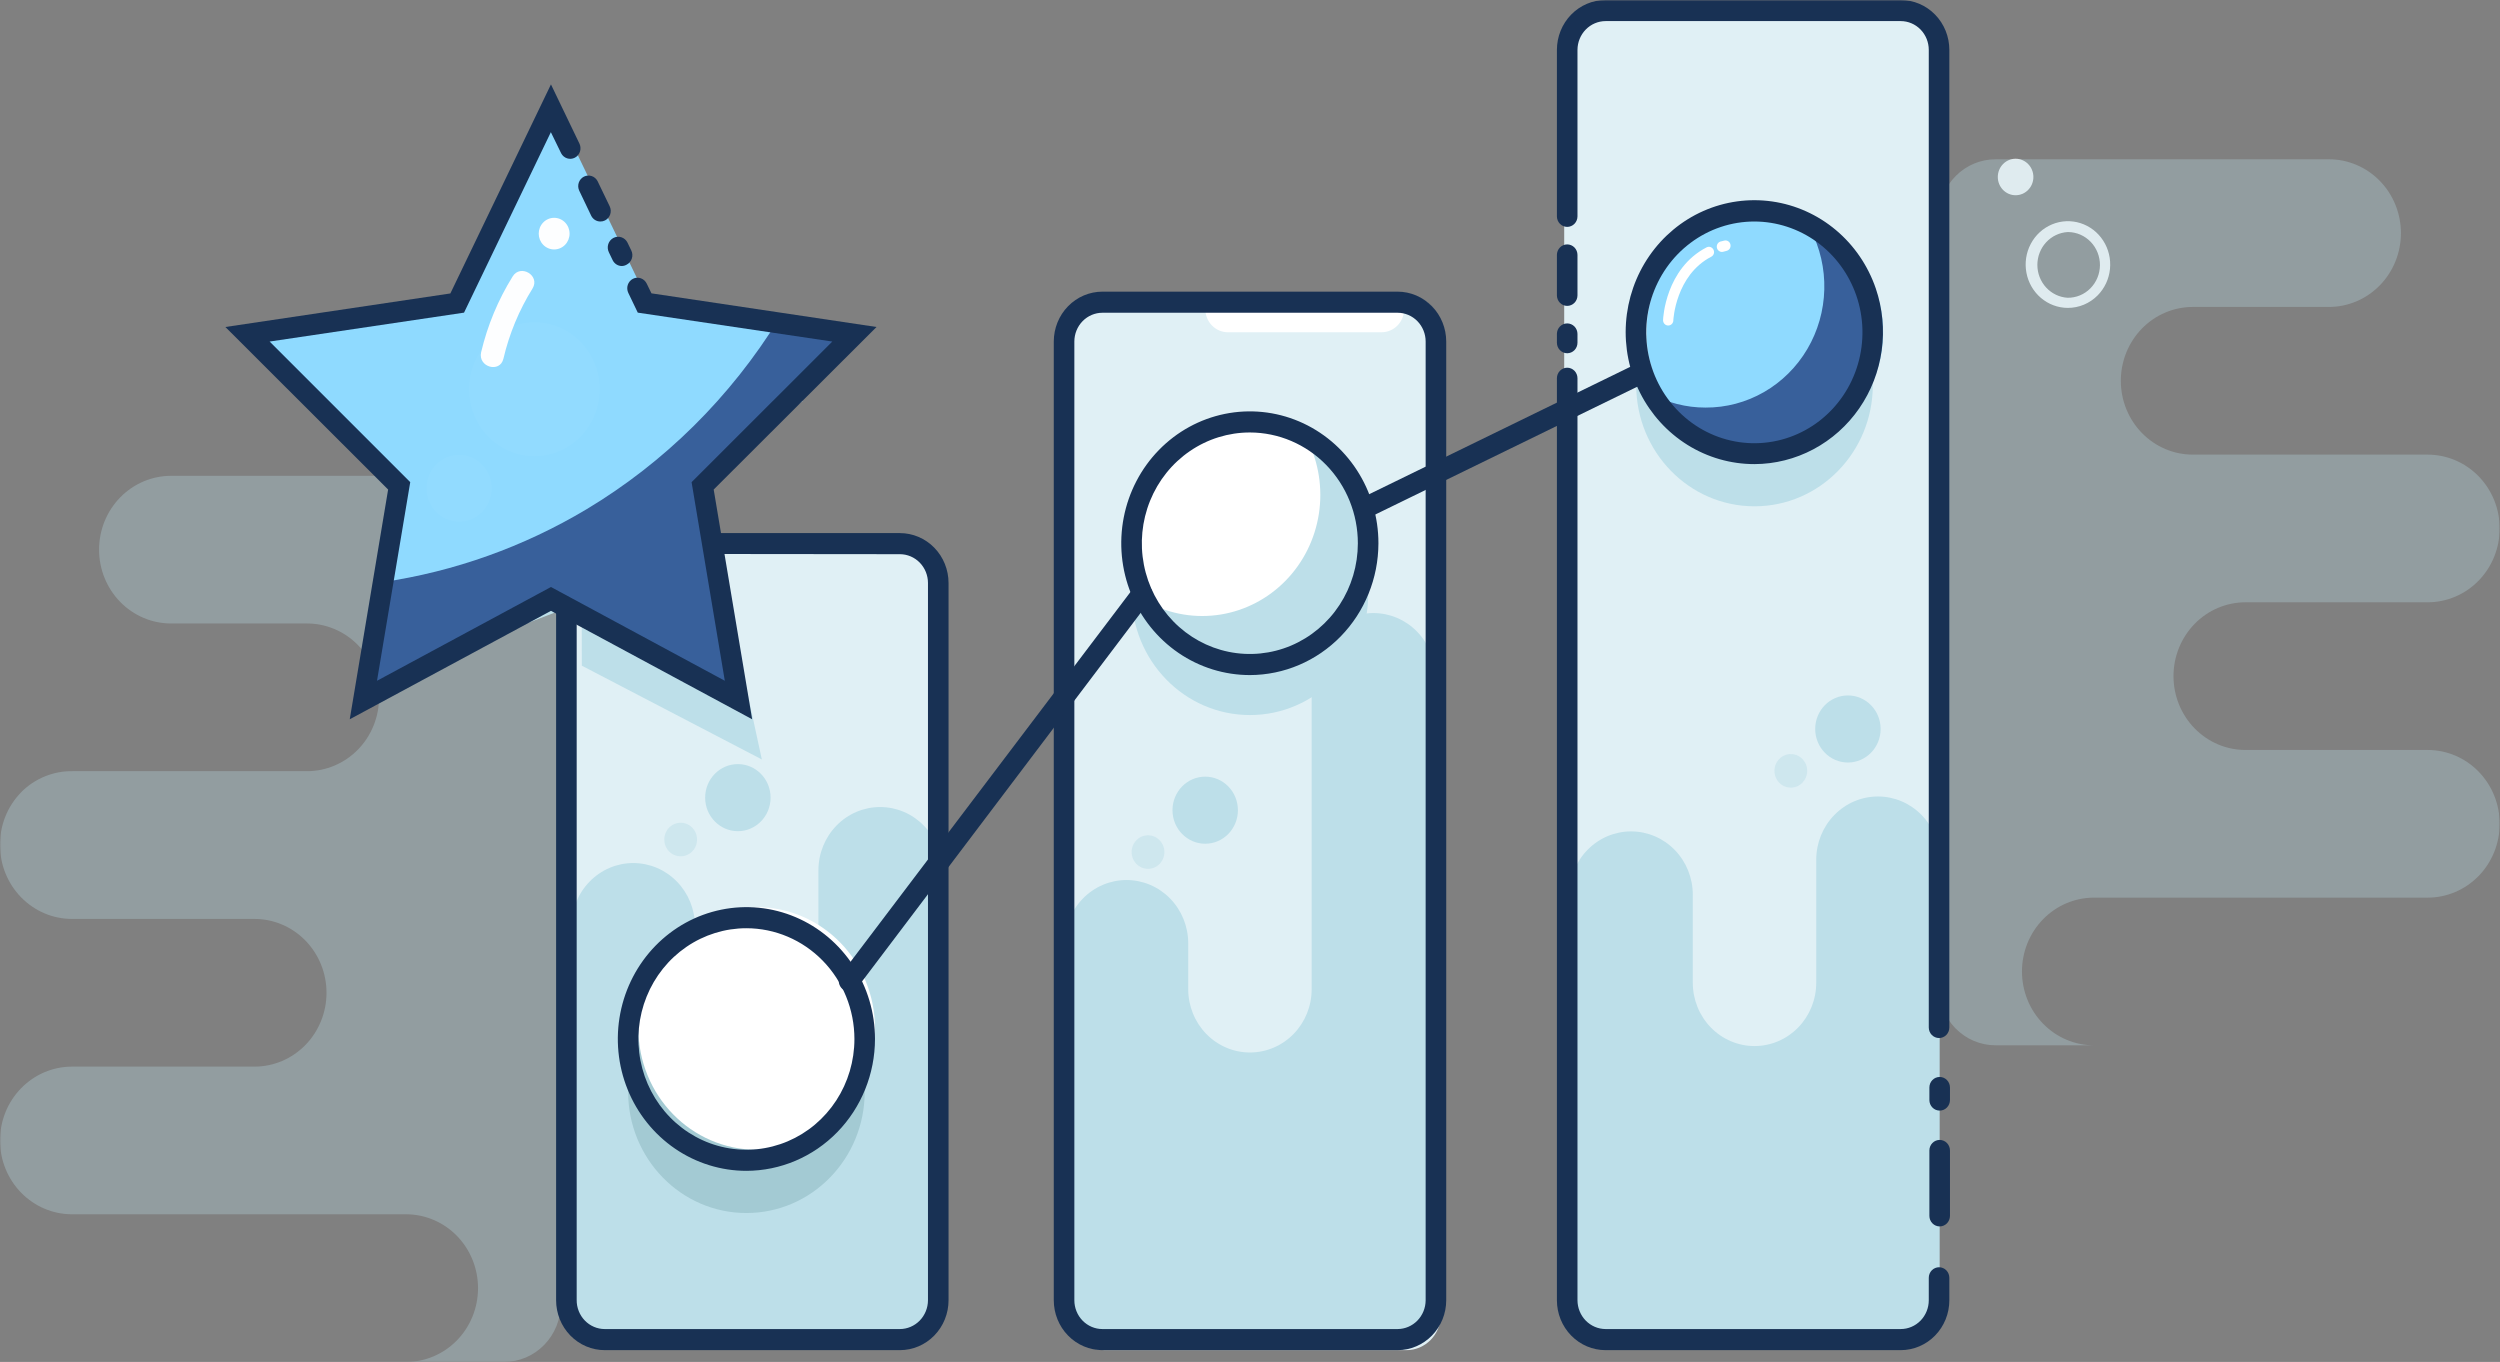 <svg width="815" height="444" viewBox="0 0 815 444" fill="none" xmlns="http://www.w3.org/2000/svg">
<rect x="0" y="0" width="815" height="444" fill="#808080" stroke="none"/>
<mask id="mask0_16_2387" style="mask-type:luminance" maskUnits="userSpaceOnUse" x="0" y="0" width="815" height="444">
<path d="M815 0H0V444H815V0Z" fill="white"/>
</mask>
<g mask="url(#mask0_16_2387)">
<path d="M293.095 175.371H196.917C190.138 175.371 184.643 181.006 184.643 187.957V424.124C184.643 431.075 190.138 436.709 196.917 436.709H293.095C299.874 436.709 305.369 431.075 305.369 424.124V187.957C305.369 181.006 299.874 175.371 293.095 175.371Z" fill="#E0F0F5"/>
<path d="M458.523 96.282H360.132C353.964 96.282 348.964 101.409 348.964 107.733V428.698C348.964 435.021 353.964 440.148 360.132 440.148H458.523C464.691 440.148 469.69 435.021 469.69 428.698V107.733C469.69 101.409 464.691 96.282 458.523 96.282Z" fill="#E0F0F5"/>
<path d="M618.185 3.438H522.408C515.519 3.438 509.932 9.166 509.932 16.23V423.918C509.932 430.983 515.519 436.71 522.408 436.71H618.185C625.074 436.71 630.656 430.983 630.656 423.918V16.23C630.656 9.166 625.074 3.438 618.185 3.438Z" fill="#E0F0F5"/>
<path d="M632.334 280.285V425.121C632.339 426.803 632.019 428.468 631.394 430.022C630.768 431.576 629.848 432.988 628.689 434.177C627.53 435.366 626.152 436.308 624.637 436.949C623.122 437.59 621.5 437.918 619.858 437.914H524.117C522.475 437.918 520.853 437.591 519.333 436.95C517.817 436.309 516.435 435.367 515.275 434.179C514.111 432.991 513.191 431.579 512.56 430.025C511.935 428.471 511.61 426.804 511.61 425.121V291.667C511.61 286.195 513.73 280.948 517.502 277.078C521.275 273.209 526.394 271.035 531.728 271.035C537.066 271.035 542.186 273.209 545.959 277.078C549.731 280.948 551.851 286.195 551.851 291.667V320.38C551.851 325.852 553.971 331.1 557.744 334.969C561.516 338.839 566.636 341.012 571.969 341.012C577.308 341.012 582.428 338.839 586.2 334.969C589.973 331.1 592.093 325.852 592.093 320.38V280.285C592.093 274.813 594.213 269.566 597.985 265.696C601.758 261.827 606.878 259.653 612.216 259.653C617.549 259.653 622.669 261.827 626.442 265.696C630.214 269.566 632.334 274.813 632.334 280.285Z" fill="#BDDFE9"/>
<path d="M467.846 220.488V427.221C467.851 428.902 467.531 430.567 466.906 432.121C466.28 433.675 465.361 435.087 464.202 436.276C463.043 437.465 461.666 438.407 460.151 439.048C458.635 439.689 457.011 440.017 455.371 440.013H359.629C357.988 440.017 356.362 439.689 354.845 439.049C353.327 438.408 351.948 437.466 350.786 436.278C349.624 435.09 348.702 433.678 348.073 432.124C347.444 430.57 347.12 428.904 347.12 427.221V307.521C347.12 302.049 349.24 296.801 353.014 292.932C356.787 289.062 361.905 286.889 367.242 286.889C372.578 286.889 377.696 289.062 381.469 292.932C385.242 296.801 387.362 302.049 387.362 307.521V322.479C387.362 327.951 389.482 333.199 393.256 337.068C397.029 340.937 402.147 343.111 407.483 343.111C412.82 343.111 417.937 340.937 421.711 337.068C425.484 333.199 427.605 327.951 427.605 322.479V220.488C427.605 215.017 429.724 209.769 433.498 205.899C437.271 202.03 442.389 199.856 447.725 199.856C453.062 199.856 458.179 202.03 461.953 205.899C465.726 209.769 467.846 215.017 467.846 220.488Z" fill="#BDDFE9"/>
<path d="M307.046 283.724V421.683C307.05 423.364 306.73 425.029 306.105 426.583C305.48 428.137 304.561 429.549 303.402 430.738C302.243 431.926 300.865 432.869 299.35 433.51C297.834 434.151 296.21 434.479 294.57 434.474H198.828C197.187 434.479 195.561 434.152 194.044 433.511C192.527 432.87 191.147 431.929 189.986 430.74C188.823 429.552 187.902 428.14 187.273 426.586C186.644 425.031 186.32 423.365 186.32 421.683V301.983C186.32 296.511 188.439 291.263 192.213 287.394C195.986 283.525 201.104 281.351 206.441 281.351C211.777 281.351 216.895 283.525 220.668 287.394C224.442 291.263 226.562 296.511 226.562 301.983V316.941C226.562 322.413 228.682 327.661 232.455 331.53C236.229 335.399 241.346 337.573 246.683 337.573C252.019 337.573 257.137 335.399 260.91 331.53C264.684 327.661 266.803 322.413 266.803 316.941V283.724C266.803 278.251 268.924 273.004 272.697 269.134C276.47 265.265 281.588 263.092 286.925 263.092C292.261 263.092 297.379 265.265 301.152 269.134C304.925 273.004 307.046 278.251 307.046 283.724Z" fill="#BDDFE9"/>
<path d="M657.084 63.648C660.287 63.648 662.885 60.984 662.885 57.699C662.885 54.414 660.287 51.75 657.084 51.75C653.881 51.75 651.283 54.414 651.283 57.699C651.283 60.984 653.881 63.648 657.084 63.648Z" fill="#EEF0F1"/>
<path d="M674.055 100.374C670.868 100.352 667.781 99.198 665.331 97.108C662.88 95.018 661.213 92.122 660.613 88.912C660.008 85.703 660.511 82.378 662.031 79.505C663.546 76.632 665.992 74.387 668.946 73.154C671.895 71.92 675.174 71.774 678.219 72.739C681.265 73.706 683.888 75.724 685.647 78.451C687.401 81.178 688.184 84.445 687.854 87.696C687.529 90.948 686.11 93.981 683.848 96.282C681.239 98.923 677.716 100.395 674.055 100.374ZM674.055 75.65C671.386 75.805 668.874 77.001 667.039 78.993C665.204 80.985 664.182 83.621 664.182 86.361C664.182 89.102 665.204 91.738 667.039 93.73C668.874 95.722 671.386 96.918 674.055 97.073C675.423 97.086 676.786 96.822 678.062 96.295C679.333 95.768 680.492 94.988 681.468 94.001C682.449 93.014 683.227 91.839 683.761 90.543C684.295 89.246 684.575 87.855 684.585 86.447C684.6 83.614 683.522 80.888 681.59 78.865C679.653 76.842 677.019 75.686 674.254 75.65H674.055Z" fill="#EEF0F1"/>
<path d="M243.329 395.446C264.628 395.446 281.894 377.741 281.894 355.901C281.894 334.061 264.628 316.356 243.329 316.356C222.03 316.356 204.764 334.061 204.764 355.901C204.764 377.741 222.03 395.446 243.329 395.446Z" fill="#A3CAD3"/>
<path d="M246.683 374.815C267.982 374.815 285.248 357.11 285.248 335.27C285.248 313.43 267.982 295.726 246.683 295.726C225.383 295.726 208.117 313.43 208.117 335.27C208.117 357.11 225.383 374.815 246.683 374.815Z" fill="white"/>
<path d="M243.329 381.692C235.038 381.692 226.934 379.171 220.04 374.448C213.147 369.725 207.774 363.012 204.602 355.158C201.429 347.304 200.598 338.661 202.216 330.323C203.833 321.985 207.825 314.326 213.688 308.315C219.551 302.304 227.02 298.21 235.151 296.552C243.283 294.893 251.711 295.744 259.371 298.997C267.03 302.251 273.577 307.76 278.183 314.829C282.789 321.897 285.248 330.208 285.248 338.709C285.23 350.103 280.808 361.026 272.951 369.083C265.093 377.139 254.441 381.674 243.329 381.692ZM243.329 302.603C236.365 302.603 229.557 304.72 223.767 308.688C217.976 312.655 213.463 318.294 210.798 324.892C208.133 331.489 207.436 338.749 208.794 345.753C210.153 352.757 213.506 359.19 218.431 364.24C223.355 369.289 229.629 372.728 236.46 374.121C243.29 375.514 250.37 374.799 256.804 372.067C263.238 369.334 268.737 364.706 272.607 358.768C276.476 352.831 278.541 345.85 278.541 338.709C278.532 329.136 274.819 319.958 268.218 313.188C261.616 306.419 252.665 302.612 243.329 302.603Z" fill="#183154"/>
<path d="M571.974 165.055C593.272 165.055 610.538 147.35 610.538 125.51C610.538 103.671 593.272 85.966 571.974 85.966C550.672 85.966 533.406 103.671 533.406 125.51C533.406 147.35 550.672 165.055 571.974 165.055Z" fill="#BDDFE9"/>
<path d="M575.325 147.862C596.623 147.862 613.889 130.157 613.889 108.317C613.889 86.477 596.623 68.772 575.325 68.772C554.027 68.772 536.761 86.477 536.761 108.317C536.761 130.157 554.027 147.862 575.325 147.862Z" fill="#8FDAFF"/>
<path d="M610.538 109.694C610.553 118.527 607.686 127.11 602.388 134.074C597.09 141.039 589.673 145.983 581.314 148.117C572.956 150.25 564.14 149.451 556.279 145.846C548.414 142.241 541.957 136.038 537.936 128.228C543.493 131.286 549.7 132.881 556.01 132.871C562.675 132.905 569.239 131.165 575.055 127.82C580.872 124.475 585.742 119.639 589.19 113.786C592.637 107.933 594.543 101.263 594.721 94.428C594.904 87.593 593.348 80.827 590.217 74.792C596.374 78.166 601.524 83.199 605.103 89.349C608.682 95.498 610.564 102.532 610.538 109.694Z" fill="#38609B"/>
<path d="M571.939 151.3C564.241 151.303 556.691 149.135 550.117 145.034C543.544 140.932 538.195 135.055 534.656 128.045C531.123 121.035 529.537 113.163 530.07 105.29C530.604 97.418 533.243 89.848 537.692 83.409C542.145 76.969 548.236 71.91 555.303 68.784C562.37 65.657 570.139 64.585 577.76 65.683C585.382 66.781 592.561 70.009 598.514 75.011C604.468 80.014 608.962 86.599 611.509 94.046C613.711 100.53 614.372 107.46 613.431 114.258C612.491 121.056 609.984 127.526 606.11 133.127C602.241 138.729 597.116 143.301 591.173 146.462C585.229 149.623 578.635 151.282 571.939 151.3ZM571.939 72.211C564.455 72.206 557.164 74.644 551.124 79.171C545.079 83.699 540.6 90.081 538.332 97.394C536.06 104.706 536.121 112.569 538.5 119.845C540.879 127.12 545.46 133.43 551.566 137.86C557.678 142.29 565.004 144.611 572.488 144.487C579.972 144.362 587.222 141.799 593.191 137.167C599.155 132.536 603.532 126.077 605.678 118.726C607.828 111.376 607.64 103.515 605.139 96.281C602.698 89.25 598.199 83.164 592.255 78.854C586.312 74.546 579.22 72.225 571.939 72.211Z" fill="#183154"/>
<path d="M446.014 168.493C445.26 168.481 444.531 168.208 443.947 167.719C443.362 167.23 442.956 166.553 442.793 165.797C442.63 165.041 442.72 164.252 443.049 163.555C443.378 162.859 443.927 162.297 444.606 161.959L531.799 119.424C532.587 119.106 533.461 119.106 534.255 119.425C535.043 119.744 535.683 120.357 536.049 121.142C536.415 121.926 536.476 122.823 536.222 123.653C535.968 124.483 535.419 125.183 534.682 125.613L447.49 168.149C447.033 168.385 446.526 168.503 446.014 168.493Z" fill="#183154"/>
<path d="M182.966 63.339L213.517 126.851L261.774 130.668L228.239 154.738L248.36 247.582L189.673 217.013L189.64 196.346L127.634 220.073L133.503 186.477L137.694 140.984L152.383 126.851L182.966 63.339Z" fill="#BDDFE9"/>
<path opacity="0.3" d="M6.875 258.276C9.088 256.052 11.71 254.299 14.588 253.118C17.465 251.937 20.543 251.353 23.642 251.399H100.102C106.328 251.399 112.298 248.863 116.701 244.349C121.103 239.835 123.576 233.712 123.576 227.328C123.576 220.944 121.103 214.822 116.701 210.308C112.298 205.794 106.328 203.257 100.102 203.257H55.768C49.543 203.257 43.572 200.722 39.169 196.208C34.767 191.694 32.294 185.571 32.294 179.187C32.294 172.803 34.767 166.681 39.169 162.167C43.572 157.653 49.543 155.116 55.768 155.116H164.321C169.231 155.116 173.939 157.116 177.411 160.676C180.882 164.235 182.833 169.064 182.833 174.098V425.017C182.833 430.051 180.882 434.879 177.411 438.439C173.939 441.999 169.231 443.998 164.321 443.998H132.363C138.588 443.998 144.559 441.462 148.961 436.948C153.363 432.434 155.837 426.312 155.837 419.928C155.837 413.543 153.363 407.421 148.961 402.907C144.559 398.393 138.588 395.857 132.363 395.857H23.474C17.248 395.857 11.278 393.321 6.875 388.807C2.473 384.293 -0 378.17 -0 371.787C-0 365.402 2.473 359.28 6.875 354.766C11.278 350.252 17.248 347.716 23.474 347.716H82.965C89.191 347.716 95.162 345.18 99.564 340.665C103.967 336.151 106.44 330.029 106.44 323.645C106.44 317.261 103.967 311.139 99.564 306.624C95.162 302.11 89.191 299.575 82.965 299.575H23.474C17.248 299.575 11.278 297.038 6.875 292.524C2.473 288.01 -0 281.888 -0 275.504C-0.034 272.312 0.557 269.146 1.738 266.193C2.919 263.24 4.666 260.559 6.875 258.311" fill="#BDDFE9"/>
<path opacity="0.3" d="M632.034 70.561V321.756C632.029 324.254 632.507 326.729 633.437 329.038C634.368 331.347 635.73 333.446 637.454 335.212C639.178 336.979 641.226 338.379 643.474 339.333C645.726 340.287 648.141 340.776 650.576 340.772H682.637C676.409 340.772 670.44 338.236 666.037 333.721C661.635 329.207 659.164 323.085 659.164 316.701C659.164 310.317 661.635 304.195 666.037 299.68C670.44 295.166 676.409 292.63 682.637 292.63H791.424C797.653 292.63 803.621 290.094 808.024 285.58C812.427 281.066 814.898 274.943 814.898 268.56C814.898 262.176 812.427 256.053 808.024 251.539C803.621 247.025 797.653 244.489 791.424 244.489H732.036C725.807 244.489 719.839 241.953 715.436 237.439C711.033 232.925 708.562 226.802 708.562 220.418C708.562 214.035 711.033 207.912 715.436 203.398C719.839 198.884 725.807 196.347 732.036 196.347H791.424C797.653 196.347 803.621 193.812 808.024 189.298C812.427 184.783 814.898 178.661 814.898 172.277C814.898 165.893 812.427 159.771 808.024 155.257C803.621 150.743 797.653 148.206 791.424 148.206H714.866C708.638 148.206 702.669 145.671 698.266 141.157C693.863 136.642 691.392 130.52 691.392 124.136C691.392 117.752 693.863 111.629 698.266 107.115C702.669 102.601 708.638 100.065 714.866 100.065H759.231C765.459 100.065 771.428 97.529 775.831 93.015C780.234 88.501 782.705 82.379 782.705 75.994C782.705 69.611 780.234 63.488 775.831 58.974C771.428 54.46 765.459 51.924 759.231 51.924H650.576C645.721 51.914 641.054 53.863 637.586 57.349C634.114 60.836 632.121 65.581 632.034 70.561Z" fill="#BDDFE9"/>
<path d="M602.424 248.581C608.311 248.581 613.085 243.685 613.085 237.646C613.085 231.607 608.311 226.711 602.424 226.711C596.531 226.711 591.757 231.607 591.757 237.646C591.757 243.685 596.531 248.581 602.424 248.581Z" fill="#BDDFE9"/>
<path opacity="0.5" d="M583.81 256.766C586.754 256.766 589.144 254.318 589.144 251.299C589.144 248.279 586.754 245.831 583.81 245.831C580.867 245.831 578.477 248.279 578.477 251.299C578.477 254.318 580.867 256.766 583.81 256.766Z" fill="#BDDFE9"/>
<path d="M392.896 275.058C398.785 275.058 403.56 270.163 403.56 264.123C403.56 258.084 398.785 253.188 392.896 253.188C387.006 253.188 382.231 258.084 382.231 264.123C382.231 270.163 387.006 275.058 392.896 275.058Z" fill="#BDDFE9"/>
<path opacity="0.5" d="M374.25 283.241C377.195 283.241 379.582 280.794 379.582 277.774C379.582 274.754 377.195 272.307 374.25 272.307C371.306 272.307 368.918 274.754 368.918 277.774C368.918 280.794 371.306 283.241 374.25 283.241Z" fill="#BDDFE9"/>
<path d="M240.545 270.967C246.436 270.967 251.21 266.071 251.21 260.031C251.21 253.993 246.436 249.097 240.545 249.097C234.656 249.097 229.881 253.993 229.881 260.031C229.881 266.071 234.656 270.967 240.545 270.967Z" fill="#BDDFE9"/>
<path opacity="0.5" d="M221.9 279.151C224.845 279.151 227.233 276.703 227.233 273.683C227.233 270.664 224.845 268.216 221.9 268.216C218.955 268.216 216.568 270.664 216.568 273.683C216.568 276.703 218.955 279.151 221.9 279.151Z" fill="#BDDFE9"/>
<path d="M392.895 100.753H457.752C457.752 102.759 456.974 104.683 455.591 106.102C454.208 107.521 452.331 108.318 450.374 108.318H400.306C398.35 108.318 396.473 107.521 395.089 106.102C393.706 104.683 392.929 102.759 392.929 100.753H392.895Z" fill="white"/>
<path d="M293.363 440.149H197.152C192.945 440.149 188.91 438.435 185.936 435.385C182.961 432.335 181.29 428.198 181.29 423.884V190.055C181.29 185.742 182.961 181.604 185.936 178.554C188.91 175.504 192.945 173.79 197.152 173.79H293.363C297.57 173.79 301.605 175.504 304.58 178.554C307.555 181.604 309.226 185.742 309.226 190.055V423.884C309.226 428.198 307.555 432.335 304.58 435.385C301.605 438.435 297.57 440.149 293.363 440.149ZM197.152 180.564C194.724 180.564 192.395 181.553 190.678 183.314C188.961 185.075 187.997 187.462 187.997 189.952V423.781C187.983 425.022 188.21 426.254 188.665 427.405C189.119 428.556 189.791 429.603 190.642 430.486C191.494 431.368 192.507 432.069 193.625 432.547C194.742 433.026 195.941 433.272 197.152 433.272H293.363C295.789 433.263 298.112 432.27 299.828 430.512C301.542 428.753 302.509 426.371 302.519 423.884V190.055C302.519 187.566 301.554 185.178 299.837 183.417C298.12 181.656 295.792 180.667 293.363 180.667L197.152 180.564Z" fill="#183154"/>
<path d="M455.606 440.149H359.394C355.188 440.149 351.153 438.435 348.178 435.385C345.204 432.335 343.532 428.198 343.532 423.884V111.344C343.532 107.031 345.204 102.893 348.178 99.843C351.153 96.793 355.188 95.079 359.394 95.079H455.606C459.813 95.079 463.847 96.793 466.822 99.843C469.797 102.893 471.468 107.031 471.468 111.344V423.884C471.468 428.198 469.797 432.335 466.822 435.385C463.847 438.435 459.813 440.149 455.606 440.149ZM359.394 101.956C356.966 101.956 354.637 102.946 352.92 104.706C351.204 106.467 350.239 108.855 350.239 111.344V423.884C350.239 426.374 351.204 428.762 352.92 430.522C354.637 432.282 356.966 433.272 359.394 433.272H455.606C458.032 433.263 460.355 432.27 462.07 430.512C463.785 428.753 464.752 426.371 464.761 423.884V111.344C464.761 108.855 463.797 106.467 462.08 104.706C460.363 102.946 458.034 101.956 455.606 101.956H359.394Z" fill="#183154"/>
<path d="M510.903 99.721C510.013 99.721 509.164 99.359 508.534 98.714C507.905 98.069 507.551 97.195 507.551 96.283V83.112C507.551 82.2 507.905 81.326 508.534 80.681C509.164 80.036 510.013 79.674 510.903 79.674C511.793 79.674 512.647 80.036 513.277 80.681C513.902 81.326 514.258 82.2 514.258 83.112V96.283C514.258 97.195 513.902 98.069 513.277 98.714C512.647 99.359 511.793 99.721 510.903 99.721Z" fill="#183154"/>
<path d="M510.903 115.161C510.013 115.161 509.164 114.799 508.534 114.154C507.905 113.509 507.551 112.635 507.551 111.723V108.869C507.551 107.957 507.905 107.082 508.534 106.437C509.164 105.792 510.013 105.43 510.903 105.43C511.793 105.43 512.647 105.792 513.277 106.437C513.902 107.082 514.258 107.957 514.258 108.869V111.723C514.258 112.635 513.902 113.509 513.277 114.154C512.647 114.799 511.793 115.161 510.903 115.161Z" fill="#183154"/>
<path d="M619.624 440.148H523.415C519.205 440.148 515.174 438.435 512.199 435.385C509.225 432.334 507.551 428.197 507.551 423.883V123.31C507.551 122.398 507.905 121.524 508.534 120.878C509.164 120.234 510.013 119.871 510.903 119.871C511.793 119.871 512.647 120.234 513.277 120.878C513.902 121.524 514.258 122.398 514.258 123.31V423.883C514.269 426.37 515.235 428.753 516.948 430.512C518.666 432.27 520.99 433.262 523.415 433.271H619.624C622.054 433.271 624.382 432.282 626.101 430.522C627.814 428.761 628.78 426.373 628.78 423.883V416.559C628.78 415.647 629.131 414.773 629.762 414.127C630.392 413.483 631.246 413.121 632.136 413.121C633.021 413.121 633.875 413.483 634.505 414.127C635.136 414.773 635.486 415.647 635.486 416.559V423.883C635.486 428.197 633.814 432.334 630.839 435.385C627.865 438.435 623.833 440.148 619.624 440.148Z" fill="#183154"/>
<path d="M632.136 338.399C631.246 338.399 630.392 338.036 629.762 337.392C629.131 336.747 628.78 335.872 628.78 334.96V16.265C628.78 13.775 627.814 11.387 626.101 9.627C624.382 7.866 622.054 6.877 619.624 6.877H523.415C520.99 6.886 518.666 7.878 516.948 9.637C515.235 11.395 514.269 13.778 514.258 16.265V70.527C514.258 71.439 513.902 72.314 513.277 72.958C512.647 73.603 511.793 73.966 510.903 73.966C510.013 73.966 509.164 73.603 508.534 72.958C507.905 72.314 507.551 71.439 507.551 70.527V16.265C507.551 11.951 509.225 7.814 512.199 4.764C515.174 1.714 519.205 0 523.415 0H619.624C623.833 0 627.865 1.714 630.839 4.764C633.814 7.814 635.486 11.951 635.486 16.265V334.96C635.486 335.872 635.136 336.747 634.505 337.392C633.875 338.036 633.021 338.399 632.136 338.399Z" fill="#183154"/>
<path d="M561.577 82.116C561.13 82.176 560.682 82.051 560.326 81.771C559.971 81.491 559.737 81.077 559.681 80.621C559.625 80.165 559.747 79.704 560.016 79.339C560.291 78.975 560.698 78.737 561.14 78.678L562.111 78.437C562.325 78.381 562.548 78.37 562.767 78.404C562.986 78.438 563.194 78.516 563.382 78.635C563.57 78.754 563.733 78.91 563.86 79.095C563.987 79.279 564.079 79.488 564.124 79.709C564.226 80.152 564.15 80.617 563.921 81.003C563.687 81.39 563.316 81.667 562.884 81.772L562.009 82.013L561.577 82.116Z" fill="white"/>
<path d="M543.767 106.119C543.549 106.11 543.33 106.056 543.132 105.962C542.933 105.867 542.75 105.733 542.603 105.567C542.456 105.401 542.339 105.206 542.262 104.994C542.186 104.782 542.15 104.556 542.161 104.33C542.161 103.643 543 87.55 556.346 80.638C556.742 80.434 557.2 80.399 557.622 80.541C558.039 80.683 558.389 80.99 558.593 81.394C558.695 81.595 558.756 81.814 558.776 82.04C558.796 82.265 558.771 82.492 558.7 82.707C558.628 82.922 558.522 83.121 558.374 83.291C558.232 83.461 558.054 83.6 557.856 83.698C546.218 89.751 545.511 104.33 545.511 104.33C545.521 104.568 545.486 104.805 545.399 105.026C545.313 105.247 545.186 105.449 545.023 105.616C544.86 105.784 544.662 105.916 544.449 106.002C544.23 106.089 544.001 106.128 543.767 106.119Z" fill="white"/>
<path d="M407.483 233.107C428.782 233.107 446.049 215.402 446.049 193.562C446.049 171.722 428.782 154.018 407.483 154.018C386.184 154.018 368.918 171.722 368.918 193.562C368.918 215.402 386.184 233.107 407.483 233.107Z" fill="#BDDFE9"/>
<path d="M407.483 216.668C428.782 216.668 446.049 198.964 446.049 177.124C446.049 155.284 428.782 137.579 407.483 137.579C386.184 137.579 368.918 155.284 368.918 177.124C368.918 198.964 386.184 216.668 407.483 216.668Z" fill="white"/>
<path d="M276.798 323.235C276.057 323.232 275.338 322.978 274.752 322.512C274.4 322.236 274.105 321.891 273.884 321.497C273.663 321.103 273.52 320.668 273.464 320.217C273.408 319.766 273.439 319.308 273.557 318.87C273.675 318.432 273.876 318.022 274.149 317.664L369.79 191.327C370.353 190.669 371.139 190.255 371.988 190.171C372.838 190.086 373.687 190.336 374.363 190.871C375.038 191.406 375.49 192.185 375.624 193.049C375.759 193.914 375.568 194.798 375.089 195.522L279.447 322.031C279.121 322.422 278.714 322.733 278.256 322.941C277.798 323.15 277.299 323.25 276.798 323.235Z" fill="#183154"/>
<path d="M426.196 143.356C429.906 150.788 431.223 159.235 429.957 167.483C428.69 175.73 424.906 183.354 419.149 189.258C413.391 195.162 405.957 199.041 397.913 200.34C389.87 201.638 381.632 200.288 374.384 196.484C377.134 202.064 381.134 206.896 386.057 210.584C390.981 214.272 396.687 216.711 402.708 217.7C408.728 218.688 414.892 218.199 420.692 216.273C426.492 214.345 431.765 211.036 436.076 206.615C440.387 202.194 443.615 196.788 445.494 190.84C447.374 184.892 447.85 178.573 446.887 172.399C445.922 166.226 443.544 160.375 439.948 155.326C436.35 150.278 431.638 146.176 426.196 143.356Z" fill="#BDDFE9"/>
<path d="M179.613 32.392L210.163 95.904L278.541 106.082L229.077 155.53L240.747 225.335L179.613 192.393L118.479 225.335L130.149 155.53L80.685 106.082L149.029 95.904L179.613 32.392Z" fill="#8FDAFF"/>
<path d="M229.077 156.942L240.747 226.953L179.613 193.804L118.479 226.953L124.683 189.781C148.121 186.333 170.689 178.276 191.149 166.054C216.64 150.774 238.181 129.441 253.96 103.849L278.541 107.528L229.077 156.942Z" fill="#38609B"/>
<path d="M195.744 72.212C195.119 72.216 194.505 72.042 193.972 71.708C193.438 71.374 193.007 70.893 192.726 70.321L188.802 62.102C188.439 61.291 188.397 60.365 188.687 59.522C188.977 58.68 189.576 57.986 190.356 57.588C191.137 57.19 192.038 57.12 192.868 57.391C193.698 57.663 194.393 58.255 194.805 59.042L198.762 67.261C198.957 67.667 199.071 68.109 199.099 68.56C199.127 69.012 199.067 69.465 198.924 69.893C198.78 70.321 198.556 70.716 198.264 71.055C197.971 71.394 197.616 71.67 197.219 71.868C196.759 72.097 196.255 72.214 195.744 72.212Z" fill="#183154"/>
<path d="M245.207 234.483L179.613 199.133L114.019 234.483L126.527 159.589L73.475 106.599L146.816 95.664L179.613 27.51L188.936 46.904C189.3 47.716 189.341 48.641 189.051 49.484C188.76 50.327 188.162 51.02 187.381 51.418C186.601 51.816 185.7 51.887 184.87 51.615C184.04 51.344 183.345 50.752 182.933 49.964L179.58 43.087L151.276 101.922L87.895 111.344L133.737 157.182L122.905 221.932L179.613 191.362L236.287 221.932L225.456 157.182L271.331 111.344L207.917 101.922L204.831 95.492C204.436 94.676 204.373 93.732 204.656 92.868C204.939 92.004 205.545 91.29 206.34 90.885C206.736 90.685 207.167 90.568 207.608 90.539C208.048 90.51 208.49 90.571 208.907 90.718C209.325 90.865 209.71 91.096 210.041 91.395C210.371 91.695 210.641 92.059 210.834 92.466L212.377 95.63L285.751 106.599L232.665 159.589L245.207 234.483Z" fill="#183154"/>
<path d="M202.719 86.723C202.1 86.721 201.493 86.543 200.966 86.209C200.44 85.875 200.013 85.398 199.734 84.831L198.493 82.252C198.291 81.843 198.169 81.398 198.134 80.941C198.1 80.484 198.153 80.024 198.292 79.588C198.43 79.153 198.651 78.749 198.942 78.401C199.233 78.052 199.588 77.766 199.986 77.559C200.384 77.351 200.819 77.226 201.265 77.19C201.711 77.155 202.159 77.209 202.584 77.351C203.009 77.493 203.402 77.72 203.742 78.018C204.082 78.316 204.361 78.68 204.563 79.089L205.804 81.668C206.2 82.484 206.263 83.428 205.98 84.292C205.697 85.156 205.091 85.87 204.295 86.275C203.814 86.555 203.273 86.709 202.719 86.723Z" fill="#183154"/>
<g opacity="0.15">
<path opacity="0.15" d="M174.214 148.756C185.993 148.756 195.542 138.965 195.542 126.886C195.542 114.808 185.993 105.017 174.214 105.017C162.435 105.017 152.885 114.808 152.885 126.886C152.885 138.965 162.435 148.756 174.214 148.756Z" fill="white"/>
<path opacity="0.15" d="M149.666 170.109C155.556 170.109 160.33 165.213 160.33 159.174C160.33 153.135 155.556 148.239 149.666 148.239C143.777 148.239 139.002 153.135 139.002 159.174C139.002 165.213 143.777 170.109 149.666 170.109Z" fill="white"/>
</g>
<path d="M180.653 81.323C181.987 81.323 183.266 80.781 184.21 79.813C185.153 78.846 185.683 77.534 185.683 76.166C185.683 74.798 185.153 73.486 184.21 72.519C183.266 71.551 181.987 71.008 180.653 71.008C179.319 71.008 178.039 71.551 177.096 72.519C176.152 73.486 175.623 74.798 175.623 76.166C175.623 77.534 176.152 78.846 177.096 79.813C178.039 80.781 179.319 81.323 180.653 81.323Z" fill="#FDFEFF"/>
<path d="M164.12 116.914C166.024 108.804 169.231 101.076 173.61 94.047C176.193 89.817 169.653 85.931 167.104 90.161C162.381 97.755 158.913 106.097 156.843 114.851C155.77 119.699 163.013 121.728 164.12 116.914Z" fill="#FDFEFF"/>
<path d="M407.483 220.075C399.189 220.082 391.08 217.566 384.182 212.845C377.283 208.125 371.905 201.412 368.728 193.557C365.551 185.701 364.718 177.056 366.335 168.715C367.951 160.373 371.944 152.711 377.809 146.698C383.673 140.685 391.145 136.59 399.28 134.932C407.415 133.275 415.846 134.129 423.507 137.387C431.167 140.645 437.714 146.159 442.318 153.233C446.921 160.307 449.375 168.622 449.368 177.126C449.342 188.508 444.92 199.417 437.071 207.466C429.222 215.514 418.584 220.048 407.483 220.075ZM407.483 140.986C400.519 140.979 393.709 143.09 387.915 147.052C382.121 151.013 377.602 156.648 374.931 163.243C372.26 169.838 371.556 177.097 372.908 184.102C374.26 191.107 377.608 197.544 382.527 202.598C387.447 207.653 393.718 211.097 400.547 212.497C407.376 213.897 414.457 213.189 420.893 210.463C427.33 207.736 432.834 203.114 436.708 197.18C440.583 191.246 442.655 184.267 442.661 177.126C442.661 167.553 438.957 158.371 432.362 151.596C425.767 144.82 416.819 141.004 407.483 140.986Z" fill="#183154"/>
<path d="M632.334 399.813C631.444 399.813 630.59 399.451 629.965 398.806C629.334 398.161 628.979 397.286 628.979 396.374V375.055C628.979 374.143 629.334 373.268 629.965 372.623C630.59 371.978 631.444 371.616 632.334 371.616C633.224 371.616 634.078 371.978 634.703 372.623C635.334 373.268 635.69 374.143 635.69 375.055V396.374C635.69 397.286 635.334 398.161 634.703 398.806C634.078 399.451 633.224 399.813 632.334 399.813Z" fill="#183154"/>
<path d="M632.334 362.056C631.444 362.056 630.59 361.694 629.965 361.049C629.334 360.404 628.979 359.53 628.979 358.618V354.526C628.979 353.614 629.334 352.739 629.965 352.094C630.59 351.449 631.444 351.087 632.334 351.087C633.224 351.087 634.078 351.449 634.703 352.094C635.334 352.739 635.69 353.614 635.69 354.526V358.618C635.69 359.53 635.334 360.404 634.703 361.049C634.078 361.694 633.224 362.056 632.334 362.056Z" fill="#183154"/>
</g>
</svg>
